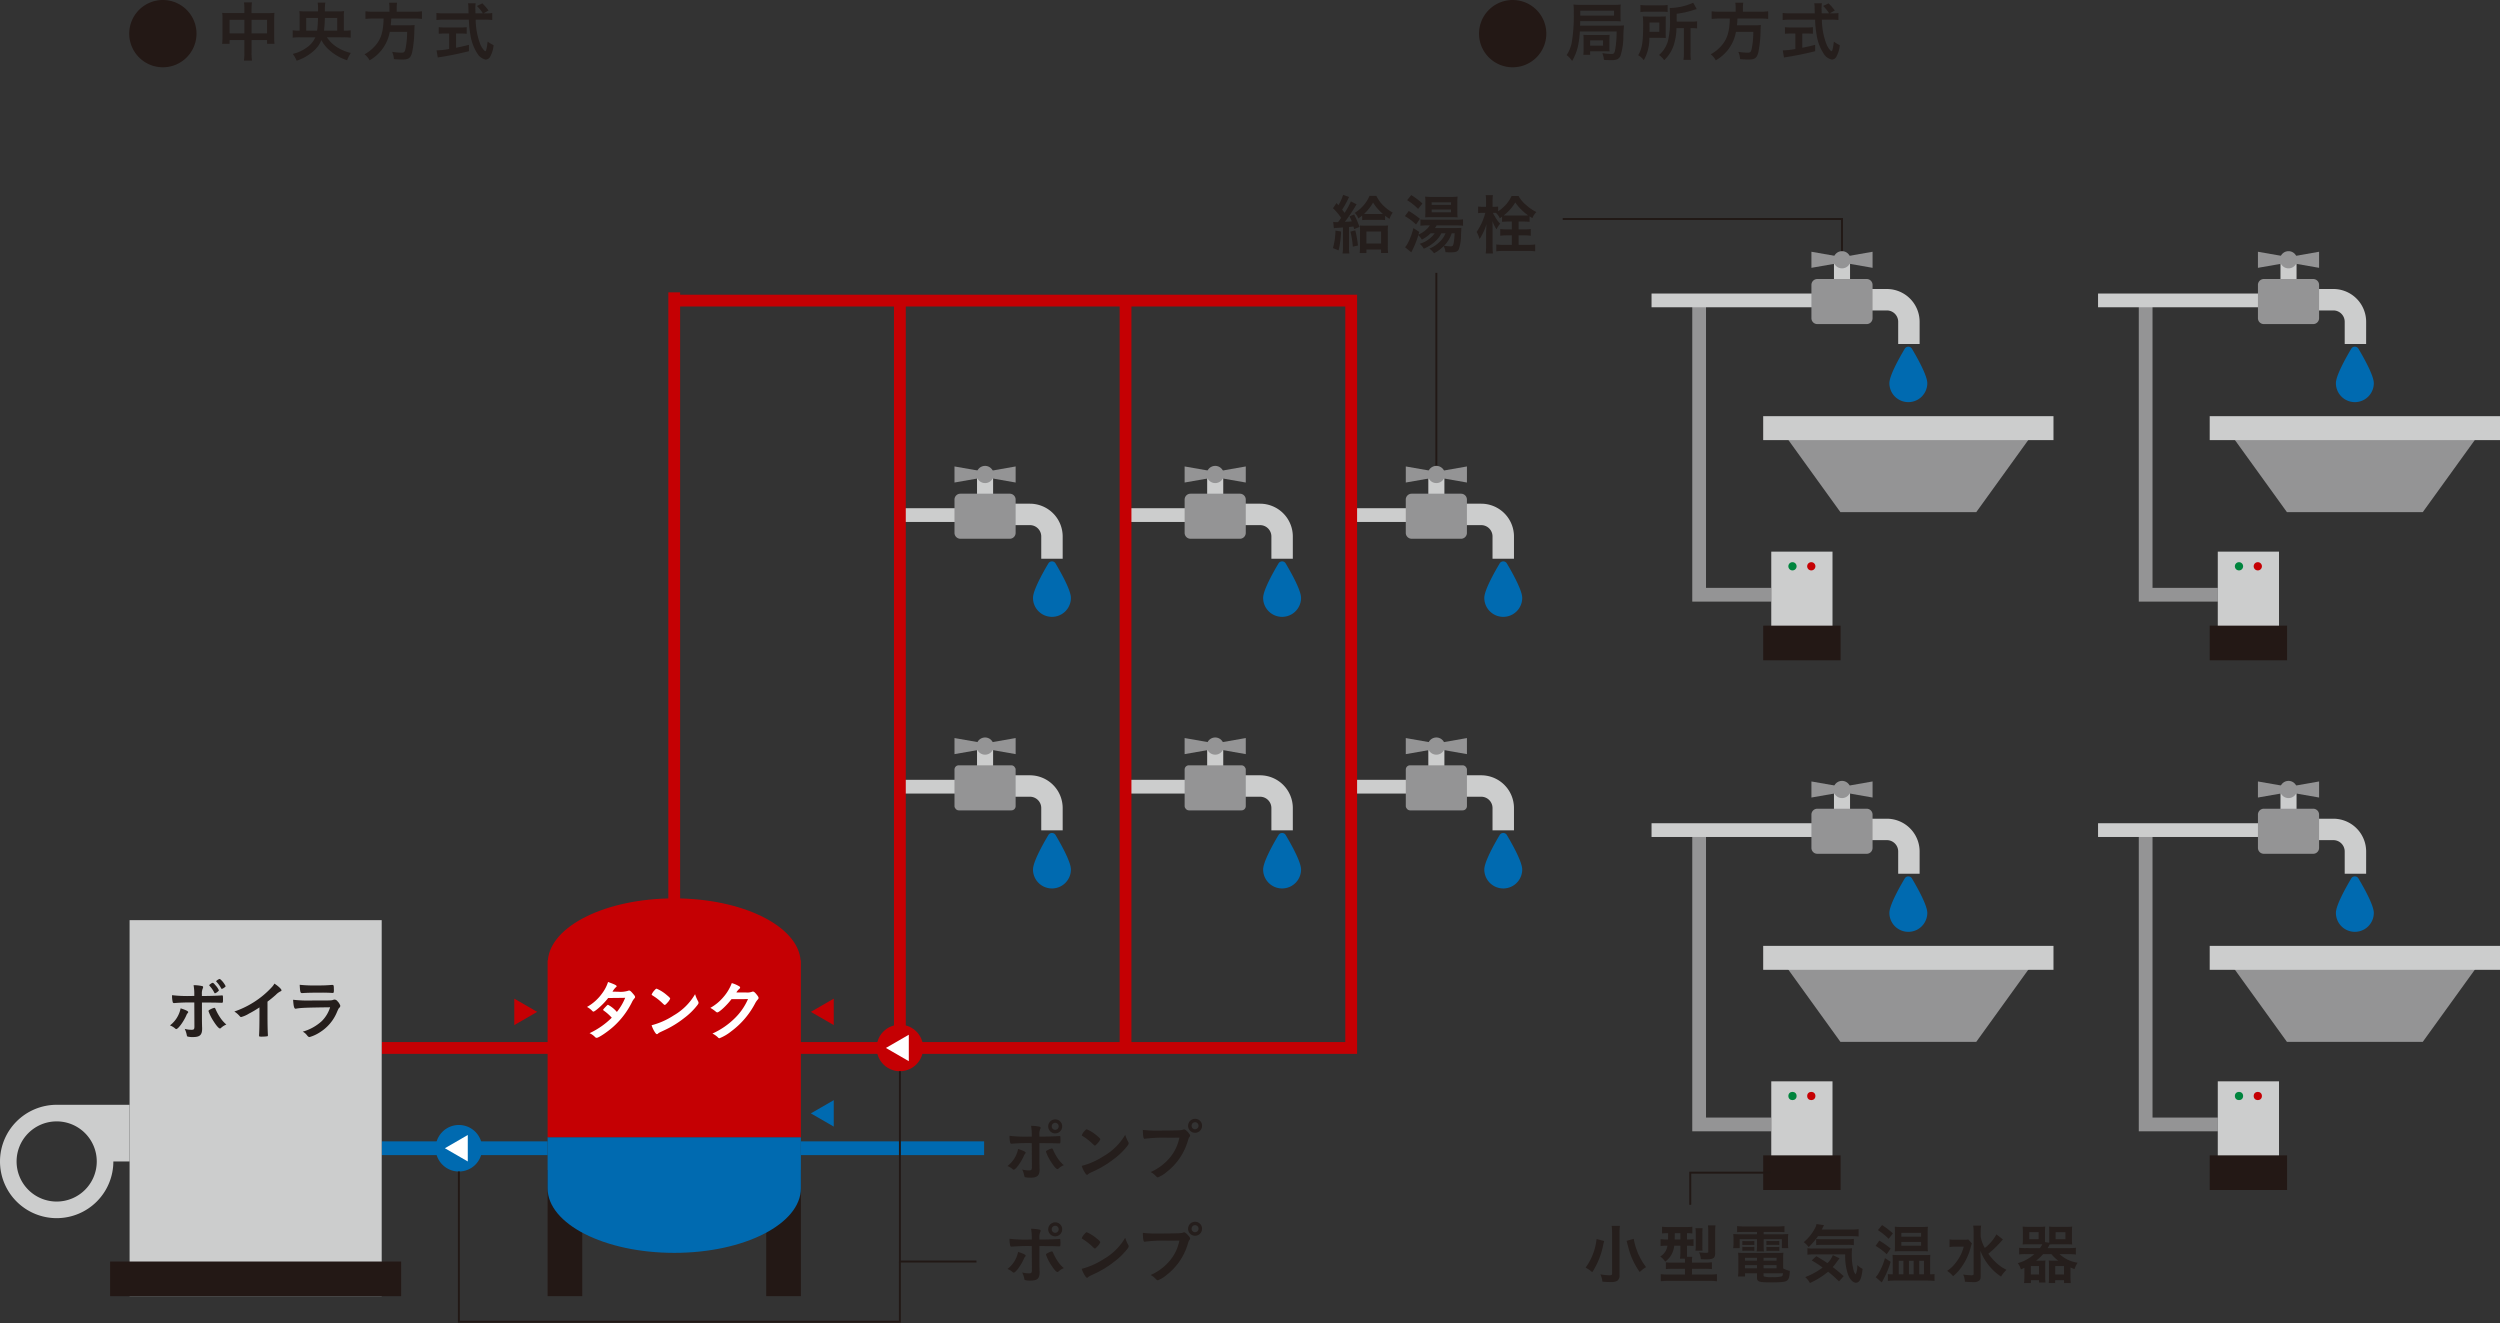 <?xml version="1.0" encoding="UTF-8"?> <svg xmlns="http://www.w3.org/2000/svg" width="636.781" height="337.005" viewBox="0 0 636.781 337.005"><rect x="0" y="0" width="636.781" height="337.005" fill="#333333" stroke="none"/><g id="point_img_decarbon3-2_03" transform="translate(-6833 -3028)"><path id="パス_35441" data-name="パス 35441" d="M393.495,152.759V227h18.372" transform="translate(6986.029 3087.408)" fill="none" stroke="#949495" stroke-miterlimit="10" stroke-width="3.5"></path><line id="線_992" data-name="線 992" x1="42.617" transform="translate(7367.401 3239.438)" fill="none" stroke="#cccdcd" stroke-miterlimit="10" stroke-width="3.5"></line><rect id="長方形_2107" data-name="長方形 2107" width="4.094" height="7.429" transform="translate(7413.866 3228.84)" fill="#cccdcd"></rect><path id="パス_35442" data-name="パス 35442" d="M438.042,170.017a4.829,4.829,0,0,1-9.658,0c0-1.926,2.515-6.422,3.915-8.776a1.061,1.061,0,0,1,1.454-.372,1.05,1.05,0,0,1,.372.372c1.4,2.354,3.915,6.85,3.915,8.776" transform="translate(6999.598 3090.504)" fill="#006ab0"></path><path id="パス_35443" data-name="パス 35443" d="M439.465,164.16h-5.458v-5.672a2.89,2.89,0,0,0-2.885-2.885H419.7v-5.458h11.426a8.353,8.353,0,0,1,8.343,8.343Z" transform="translate(6996.218 3086.391)" fill="#cccdcd"></path><path id="パス_35444" data-name="パス 35444" d="M428.168,159.793H415.581a1.5,1.5,0,0,1-1.494-1.494v-8.492a1.5,1.5,0,0,1,1.494-1.494h12.586a1.5,1.5,0,0,1,1.494,1.494V158.3a1.5,1.5,0,0,1-1.494,1.494" transform="translate(6994.038 3085.678)" fill="#949495"></path><path id="パス_35445" data-name="パス 35445" d="M429.663,147.407l-7.789-1.365-7.788,1.365v-4.094l7.789,1.365,7.788-1.365Z" transform="translate(6994.037 3083.734)" fill="#949495"></path><path id="パス_35446" data-name="パス 35446" d="M422.5,145.4a2.19,2.19,0,1,1-2.19-2.19,2.19,2.19,0,0,1,2.19,2.19" transform="translate(6995.605 3083.693)" fill="#949495"></path><path id="パス_35447" data-name="パス 35447" d="M458,196.619H423.409L409.115,176.8H472.3Z" transform="translate(6992.104 3096.758)" fill="#949495"></path><rect id="長方形_2108" data-name="長方形 2108" width="73.941" height="6.099" transform="translate(7395.84 3268.925)" fill="#cccdcd"></rect><rect id="長方形_2109" data-name="長方形 2109" width="15.597" height="23.264" transform="translate(7397.896 3303.429)" fill="#cccdcd"></rect><rect id="長方形_2110" data-name="長方形 2110" width="19.713" height="8.824" transform="translate(7395.841 3322.282)" fill="#231815"></rect><circle id="楕円形_85" data-name="楕円形 85" cx="1.049" cy="1.049" r="1.049" transform="translate(7402.251 3306.116)" fill="#00843d"></circle><circle id="楕円形_86" data-name="楕円形 86" cx="1.049" cy="1.049" r="1.049" transform="translate(7407.043 3306.116)" fill="#c50003"></circle><path id="パス_35372" data-name="パス 35372" d="M290.676,7.695a26.158,26.158,0,0,1-.517,3.949,13.708,13.708,0,0,1-1.449,3.564,6.517,6.517,0,0,0-1.4-1.5,8.827,8.827,0,0,0,1.367-3.582,42.2,42.2,0,0,0,.45-7.229,13.661,13.661,0,0,0-.083-2.065,17.7,17.7,0,0,0,2.082.083h8.112a14.69,14.69,0,0,0,1.849-.083,9.548,9.548,0,0,0-.05,1.332V3.831a8.279,8.279,0,0,0,.05,1.282c-.533-.033-.983-.05-1.75-.05h-8.576l-.018,1.149h9.629a11.91,11.91,0,0,0,1.532-.065,2.793,2.793,0,0,1-.018.333.625.625,0,0,0-.015.217c0,.032-.017.2-.033.465-.033.3-.05.883-.083,1.667a16.041,16.041,0,0,1-.733,5.047,1.694,1.694,0,0,1-.932.95,4.51,4.51,0,0,1-1.533.167c-.665,0-1.2-.018-1.749-.068a6.812,6.812,0,0,0-.4-1.715,16.788,16.788,0,0,0,2.382.217c.6,0,.75-.25.95-1.483a28.044,28.044,0,0,0,.3-4.247Zm8.7-5.281h-8.595V3.647h8.595ZM291.56,13.642a11.515,11.515,0,0,0,.067-1.333V9.693a9.912,9.912,0,0,0-.05-1.149c.383.032.715.05,1.317.05h4.1c.6,0,.9-.018,1.265-.05-.032.367-.05.667-.05,1.215v1.849a6.88,6.88,0,0,0,.05,1.167c-.35-.032-.583-.032-1.282-.032h-3.682v.9Zm1.732-2.333h3.282V9.96h-3.282Z" transform="translate(6944.734 3028.323)" fill="#251e1c"></path><path id="パス_35373" data-name="パス 35373" d="M307.441,8.174c0,.735,0,.867.033,1.3-.15,0-.667-.017-1.565-.033h-2.633a11.267,11.267,0,0,1-1.415,5.7,4.624,4.624,0,0,0-1.432-1.267c1-1.715,1.267-3.3,1.267-7.779,0-1.05-.035-1.532-.085-2.115.517.033.95.05,1.683.05h2.582c.715,0,1.115-.017,1.6-.05-.033.35-.033.833-.033,1.45Zm-6.446-7.1a11.032,11.032,0,0,0,1.732.083h3.447a10.407,10.407,0,0,0,1.75-.083V2.861a13.373,13.373,0,0,0-1.665-.068h-3.632a10.777,10.777,0,0,0-1.632.085Zm4.814,6.831V5.543h-2.482V6.692c0,.6-.017.75-.017,1.217Zm4.381-.933a15.777,15.777,0,0,1-.717,4.381,9.344,9.344,0,0,1-2.415,3.782,5.765,5.765,0,0,0-1.315-1.315,7.493,7.493,0,0,0,2.265-3.549,22.015,22.015,0,0,0,.517-5.947,24.321,24.321,0,0,0-.067-2.482A15,15,0,0,0,314.438.5l.915,1.632c-.3.067-.417.1-.749.2a22.6,22.6,0,0,1-4.365.982v2h3.631a9.888,9.888,0,0,0,1.567-.083V7.042A11.805,11.805,0,0,0,314,6.975h-.233v6.346a11.694,11.694,0,0,0,.085,1.732h-1.883a12.185,12.185,0,0,0,.1-1.747V6.975Z" transform="translate(6949.836 3028.193)" fill="#251e1c"></path><path id="パス_35448" data-name="パス 35448" d="M320.083,1.812a7.523,7.523,0,0,0-.1-1.315h2.049a6.686,6.686,0,0,0-.1,1.315v.982h4.414a12.859,12.859,0,0,0,2.017-.115V4.626a14.2,14.2,0,0,0-1.968-.1H320.55a1.586,1.586,0,0,0-.018.317c-.033.583-.067.9-.115,1.4h4.431a13.431,13.431,0,0,0,1.665-.065.523.523,0,0,0-.018.149c-.031.25-.031.367-.067,1.117a31.118,31.118,0,0,1-.549,5.614c-.367,1.515-.9,1.915-2.5,1.915-.568,0-.935-.017-2.168-.1a5.6,5.6,0,0,0-.449-1.864,14.674,14.674,0,0,0,2.4.217c.7,0,.847-.185,1.065-1.283a22.606,22.606,0,0,0,.349-4.015h-4.413a10.448,10.448,0,0,1-5.149,7.246,4.61,4.61,0,0,0-1.281-1.531,10.088,10.088,0,0,0,2.863-2.35c1.382-1.665,1.915-3.5,2-6.763h-2.615a17.354,17.354,0,0,0-2.014.1V2.679a13.54,13.54,0,0,0,2,.115h4.117Z" transform="translate(6955.012 3028.193)" fill="#251e1c"></path><path id="パス_35449" data-name="パス 35449" d="M339.584,3.169a9.014,9.014,0,0,0,1.549-.083V4.868a13.25,13.25,0,0,0-1.865-.1h-2.349a18.1,18.1,0,0,0,1.132,6.164,5.108,5.108,0,0,0,.967,1.6.881.881,0,0,0,.365.282c.185,0,.385-.782.583-2.449a8.587,8.587,0,0,0,1.517.9,7.376,7.376,0,0,1-.917,3.015,1.354,1.354,0,0,1-1.1.665,3.234,3.234,0,0,1-2.115-1.549,11.977,11.977,0,0,1-1.783-4.814,24.453,24.453,0,0,1-.382-3.814h-6.4a15.77,15.77,0,0,0-1.865.1v-1.8a14.066,14.066,0,0,0,1.865.1h6.329c-.017-.217-.017-.217-.032-.749,0-.035,0-.25-.017-.568A8.8,8.8,0,0,0,334.985.6h1.933a11.216,11.216,0,0,0-.085,1.333c0,.083.018.483.035,1.232h1.882a9.431,9.431,0,0,0-1.515-1.882l1.383-.667A13.65,13.65,0,0,1,340.2,2.436l-1.282.733ZM329.106,8.3c-.6,0-1.183.033-1.6.067V6.685a13.429,13.429,0,0,0,1.631.082h3.882a13.114,13.114,0,0,0,1.615-.082V8.367c-.432-.033-1-.067-1.6-.067H331.92V11.93c1.183-.233,1.785-.365,3.283-.749v1.632c-2.7.667-5.182,1.167-7.363,1.5-.167.017-.318.05-.583.1l-.3-1.814a20.24,20.24,0,0,0,3.2-.35V8.3Z" transform="translate(6960.14 3028.235)" fill="#251e1c"></path><path id="パス_35374" data-name="パス 35374" d="M288.381,8.569A8.57,8.57,0,1,1,279.811,0a8.569,8.569,0,0,1,8.57,8.569h0" transform="translate(6938.485 3028)" fill="#231815"></path><path id="パス_35375" data-name="パス 35375" d="M46.4,2.186a10.323,10.323,0,0,0-.1-1.75h2.032a11.711,11.711,0,0,0-.1,1.683V3.168H52.6A11.216,11.216,0,0,0,54.065,3.1,11.332,11.332,0,0,0,54,4.517V9.381a10.841,10.841,0,0,0,.082,1.6h-1.9v-.95H48.236v3.232a12.219,12.219,0,0,0,.115,2H46.286a12.746,12.746,0,0,0,.117-2V10.031H42.638v.95h-1.9a11.288,11.288,0,0,0,.085-1.6V4.5a12.119,12.119,0,0,0-.068-1.4,11.765,11.765,0,0,0,1.45.067h4.2ZM42.638,8.332H46.4V4.867H42.638Zm9.545-3.465H48.235V8.332h3.947Z" transform="translate(6848.843 3028.169)" fill="#251e1c"></path><path id="パス_35376" data-name="パス 35376" d="M62.4,9.316a8.4,8.4,0,0,0,2.315,2.349A10.839,10.839,0,0,0,68.483,13.3a10.609,10.609,0,0,0-.949,1.865,12.774,12.774,0,0,1-4.364-2.449,8.708,8.708,0,0,1-2.182-2.681,7.376,7.376,0,0,1-2.233,2.981,12.091,12.091,0,0,1-4.081,2.265,6.768,6.768,0,0,0-.982-1.732,9.783,9.783,0,0,0,3.714-1.732,6.271,6.271,0,0,0,2.049-2.5H55.492a13.614,13.614,0,0,0-1.817.1V7.535a12.643,12.643,0,0,0,1.767.1v-3.7a9.155,9.155,0,0,0-.067-1.283,16.565,16.565,0,0,0,1.7.067h3.064V1.837a8.918,8.918,0,0,0-.1-1.365h1.949a12.274,12.274,0,0,0-.1,2.249H65.07a14.6,14.6,0,0,0,1.7-.067A9,9,0,0,0,66.7,3.9V7.635a11.916,11.916,0,0,0,1.75-.1V9.417a13.728,13.728,0,0,0-1.833-.1Zm-2.5-1.682a27.393,27.393,0,0,0,.217-3.249h-3V7.635Zm5.114,0V4.386H61.871a30.586,30.586,0,0,1-.217,3.249Z" transform="translate(6853.874 3028.184)" fill="#251e1c"></path><path id="パス_35377" data-name="パス 35377" d="M73.2,1.812A7.536,7.536,0,0,0,73.1.5h2.049a6.665,6.665,0,0,0-.1,1.315v.982h4.415a12.84,12.84,0,0,0,2.015-.115V4.626a14.149,14.149,0,0,0-1.965-.1H73.665a1.589,1.589,0,0,0-.018.317c-.032.583-.067.9-.115,1.4h4.431a13.416,13.416,0,0,0,1.665-.065.565.565,0,0,0-.017.149c-.032.25-.032.367-.067,1.117A31.252,31.252,0,0,1,79,13.057c-.367,1.515-.9,1.915-2.5,1.915-.567,0-.933-.017-2.167-.1a5.6,5.6,0,0,0-.45-1.864,14.7,14.7,0,0,0,2.4.217c.7,0,.849-.185,1.065-1.283a22.435,22.435,0,0,0,.35-4.015H73.281a10.446,10.446,0,0,1-5.147,7.246,4.614,4.614,0,0,0-1.282-1.531,10.1,10.1,0,0,0,2.864-2.35c1.382-1.665,1.915-3.5,2-6.763H69.1a17.379,17.379,0,0,0-2.015.1V2.679a13.572,13.572,0,0,0,2,.115H73.2Z" transform="translate(6858.999 3028.193)" fill="#251e1c"></path><path id="パス_35378" data-name="パス 35378" d="M92.7,3.169a9.024,9.024,0,0,0,1.549-.083V4.868a13.259,13.259,0,0,0-1.867-.1H90.034a18.1,18.1,0,0,0,1.132,6.164,5.108,5.108,0,0,0,.967,1.6.881.881,0,0,0,.365.282c.185,0,.385-.782.583-2.449a8.588,8.588,0,0,0,1.517.9,7.375,7.375,0,0,1-.917,3.015,1.354,1.354,0,0,1-1.1.665A3.234,3.234,0,0,1,90.467,13.4a11.978,11.978,0,0,1-1.783-4.814A24.455,24.455,0,0,1,88.3,4.769H81.9a15.786,15.786,0,0,0-1.865.1v-1.8a14.066,14.066,0,0,0,1.865.1h6.329c-.017-.217-.017-.217-.032-.749,0-.035,0-.25-.017-.568A8.811,8.811,0,0,0,88.1.6h1.933a11.213,11.213,0,0,0-.085,1.333c0,.083.018.483.035,1.232h1.882A9.432,9.432,0,0,0,90.35,1.287L91.734.621a13.652,13.652,0,0,1,1.581,1.815l-1.282.733ZM82.221,8.3c-.6,0-1.183.033-1.6.067V6.685a13.437,13.437,0,0,0,1.632.082h3.881a13.112,13.112,0,0,0,1.615-.082V8.367c-.432-.033-1-.067-1.6-.067H85.035V11.93c1.183-.233,1.785-.365,3.283-.749v1.632c-2.7.667-5.182,1.167-7.363,1.5-.167.017-.318.05-.583.1l-.3-1.814a20.24,20.24,0,0,0,3.2-.35V8.3Z" transform="translate(6864.127 3028.235)" fill="#251e1c"></path><line id="線_978" data-name="線 978" y2="49.17" transform="translate(7198.859 3097.496)" fill="none" stroke="#211815" stroke-miterlimit="10" stroke-width="0.5"></line><line id="線_979" data-name="線 979" x1="15.802" transform="translate(7062.212 3159.199)" fill="none" stroke="#cccdcd" stroke-miterlimit="10" stroke-width="3.5"></line><rect id="長方形_2093" data-name="長方形 2093" width="4.094" height="7.428" transform="translate(7081.861 3148.605)" fill="#cccdcd"></rect><path id="パス_35379" data-name="パス 35379" d="M199.1,112.247a4.829,4.829,0,0,1-9.658.012v-.012c0-1.926,2.515-6.422,3.915-8.776a1.061,1.061,0,0,1,1.454-.372,1.05,1.05,0,0,1,.372.372c1.4,2.354,3.915,6.85,3.915,8.776" transform="translate(6906.675 3068.037)" fill="#006ab0"></path><path id="パス_35380" data-name="パス 35380" d="M200.423,106.391h-5.458v-5.674a2.89,2.89,0,0,0-2.885-2.885H180.653V92.374h11.426a8.353,8.353,0,0,1,8.343,8.343Z" transform="translate(6903.255 3063.924)" fill="#cccdcd"></path><path id="パス_35381" data-name="パス 35381" d="M189.126,102.015H176.539a1.5,1.5,0,0,1-1.494-1.494V92.034a1.5,1.5,0,0,1,1.494-1.494h12.586a1.5,1.5,0,0,1,1.494,1.494v8.492a1.5,1.5,0,0,1-1.494,1.494" transform="translate(6901.075 3063.211)" fill="#949495"></path><path id="パス_35382" data-name="パス 35382" d="M190.622,89.637l-7.789-1.365-7.788,1.365V85.543l7.789,1.365,7.788-1.365Z" transform="translate(6901.075 3061.268)" fill="#949495"></path><path id="パス_35383" data-name="パス 35383" d="M183.458,87.63a2.19,2.19,0,1,1-2.19-2.19,2.19,2.19,0,0,1,2.19,2.19" transform="translate(6902.643 3061.228)" fill="#949495"></path><line id="線_980" data-name="線 980" x1="15.802" transform="translate(7062.212 3228.38)" fill="none" stroke="#cccdcd" stroke-miterlimit="10" stroke-width="3.5"></line><rect id="長方形_2094" data-name="長方形 2094" width="4.094" height="7.429" transform="translate(7081.861 3217.785)" fill="#cccdcd"></rect><path id="パス_35384" data-name="パス 35384" d="M199.1,162.056a4.829,4.829,0,0,1-9.658.013v-.013c0-1.926,2.515-6.422,3.915-8.776a1.061,1.061,0,0,1,1.454-.372,1.05,1.05,0,0,1,.372.372c1.4,2.354,3.915,6.85,3.915,8.776" transform="translate(6906.675 3087.408)" fill="#006ab0"></path><path id="パス_35385" data-name="パス 35385" d="M200.423,156.2h-5.458v-5.674a2.89,2.89,0,0,0-2.885-2.885H180.653v-5.458h11.426a8.353,8.353,0,0,1,8.343,8.343Z" transform="translate(6903.255 3083.295)" fill="#cccdcd"></path><rect id="長方形_2095" data-name="長方形 2095" width="15.575" height="11.481" rx="1.076" transform="translate(7076.12 3222.932)" fill="#949495"></rect><path id="パス_35386" data-name="パス 35386" d="M190.622,139.446l-7.789-1.365-7.788,1.365v-4.094l7.789,1.365,7.788-1.365Z" transform="translate(6901.075 3080.638)" fill="#949495"></path><path id="パス_35387" data-name="パス 35387" d="M183.458,137.439a2.19,2.19,0,1,1-2.19-2.19,2.19,2.19,0,0,1,2.19,2.19" transform="translate(6902.643 3080.598)" fill="#949495"></path><line id="線_981" data-name="線 981" x1="15.802" transform="translate(7120.831 3159.199)" fill="none" stroke="#cccdcd" stroke-miterlimit="10" stroke-width="3.5"></line><rect id="長方形_2096" data-name="長方形 2096" width="4.094" height="7.428" transform="translate(7140.481 3148.605)" fill="#cccdcd"></rect><path id="パス_35388" data-name="パス 35388" d="M241.308,112.247a4.829,4.829,0,0,1-9.658.012v-.012c0-1.926,2.515-6.422,3.915-8.776a1.061,1.061,0,0,1,1.454-.372,1.05,1.05,0,0,1,.372.372c1.4,2.354,3.915,6.85,3.915,8.776" transform="translate(6923.088 3068.037)" fill="#006ab0"></path><path id="パス_35389" data-name="パス 35389" d="M242.629,106.391H237.17v-5.674a2.89,2.89,0,0,0-2.885-2.885H222.859V92.374h11.426a8.353,8.353,0,0,1,8.343,8.343Z" transform="translate(6919.669 3063.924)" fill="#cccdcd"></path><path id="パス_35390" data-name="パス 35390" d="M231.332,102.015H218.745a1.5,1.5,0,0,1-1.494-1.494V92.034a1.5,1.5,0,0,1,1.494-1.494h12.586a1.5,1.5,0,0,1,1.494,1.494v8.492a1.5,1.5,0,0,1-1.494,1.494" transform="translate(6917.488 3063.211)" fill="#949495"></path><path id="パス_35391" data-name="パス 35391" d="M232.826,89.637l-7.789-1.365-7.788,1.365V85.543l7.789,1.365,7.788-1.365Z" transform="translate(6917.488 3061.268)" fill="#949495"></path><path id="パス_35392" data-name="パス 35392" d="M225.664,87.63a2.19,2.19,0,1,1-2.19-2.19,2.19,2.19,0,0,1,2.19,2.19" transform="translate(6919.057 3061.228)" fill="#949495"></path><line id="線_982" data-name="線 982" x1="15.802" transform="translate(7120.831 3228.38)" fill="none" stroke="#cccdcd" stroke-miterlimit="10" stroke-width="3.5"></line><rect id="長方形_2097" data-name="長方形 2097" width="4.094" height="7.429" transform="translate(7140.481 3217.785)" fill="#cccdcd"></rect><path id="パス_35393" data-name="パス 35393" d="M241.308,162.056a4.829,4.829,0,0,1-9.658.013v-.013c0-1.926,2.515-6.422,3.915-8.776a1.061,1.061,0,0,1,1.454-.372,1.05,1.05,0,0,1,.372.372c1.4,2.354,3.915,6.85,3.915,8.776" transform="translate(6923.088 3087.408)" fill="#006ab0"></path><path id="パス_35394" data-name="パス 35394" d="M242.629,156.2H237.17v-5.674a2.89,2.89,0,0,0-2.885-2.885H222.859v-5.458h11.426a8.353,8.353,0,0,1,8.343,8.343Z" transform="translate(6919.669 3083.295)" fill="#cccdcd"></path><rect id="長方形_2098" data-name="長方形 2098" width="15.575" height="11.481" rx="1.076" transform="translate(7134.739 3222.932)" fill="#949495"></rect><path id="パス_35395" data-name="パス 35395" d="M232.826,139.446l-7.789-1.365-7.788,1.365v-4.094l7.789,1.365,7.788-1.365Z" transform="translate(6917.488 3080.638)" fill="#949495"></path><path id="パス_35396" data-name="パス 35396" d="M225.664,137.439a2.19,2.19,0,1,1-2.19-2.19,2.19,2.19,0,0,1,2.19,2.19" transform="translate(6919.057 3080.598)" fill="#949495"></path><line id="線_983" data-name="線 983" x1="15.802" transform="translate(7177.162 3159.199)" fill="none" stroke="#cccdcd" stroke-miterlimit="10" stroke-width="3.5"></line><rect id="長方形_2099" data-name="長方形 2099" width="4.094" height="7.428" transform="translate(7196.813 3148.605)" fill="#cccdcd"></rect><path id="パス_35397" data-name="パス 35397" d="M281.867,112.247a4.829,4.829,0,0,1-9.658.012v-.012c0-1.926,2.515-6.422,3.915-8.776a1.061,1.061,0,0,1,1.454-.372,1.05,1.05,0,0,1,.372.372c1.4,2.354,3.915,6.85,3.915,8.776" transform="translate(6938.861 3068.037)" fill="#006ab0"></path><path id="パス_35398" data-name="パス 35398" d="M283.185,106.391h-5.462v-5.674a2.89,2.89,0,0,0-2.885-2.885H263.417V92.374h11.426a8.353,8.353,0,0,1,8.343,8.343Z" transform="translate(6935.442 3063.924)" fill="#cccdcd"></path><path id="パス_35399" data-name="パス 35399" d="M271.891,102.015H259.3a1.5,1.5,0,0,1-1.494-1.494V92.034A1.5,1.5,0,0,1,259.3,90.54h12.586a1.5,1.5,0,0,1,1.494,1.494v8.492a1.5,1.5,0,0,1-1.494,1.494" transform="translate(6933.262 3063.211)" fill="#949495"></path><path id="パス_35400" data-name="パス 35400" d="M273.385,89.637,265.6,88.272l-7.788,1.365V85.543l7.789,1.365,7.788-1.365Z" transform="translate(6933.261 3061.268)" fill="#949495"></path><path id="パス_35401" data-name="パス 35401" d="M266.221,87.63a2.19,2.19,0,1,1-2.19-2.19,2.19,2.19,0,0,1,2.19,2.19" transform="translate(6934.829 3061.228)" fill="#949495"></path><line id="線_984" data-name="線 984" x1="15.802" transform="translate(7177.162 3228.38)" fill="none" stroke="#cccdcd" stroke-miterlimit="10" stroke-width="3.5"></line><rect id="長方形_2100" data-name="長方形 2100" width="4.094" height="7.429" transform="translate(7196.813 3217.785)" fill="#cccdcd"></rect><path id="パス_35402" data-name="パス 35402" d="M281.867,162.056a4.829,4.829,0,0,1-9.658.013v-.013c0-1.926,2.515-6.422,3.915-8.776a1.061,1.061,0,0,1,1.454-.372,1.05,1.05,0,0,1,.372.372c1.4,2.354,3.915,6.85,3.915,8.776" transform="translate(6938.861 3087.408)" fill="#006ab0"></path><path id="パス_35403" data-name="パス 35403" d="M283.185,156.2h-5.462v-5.674a2.89,2.89,0,0,0-2.885-2.885H263.417v-5.458h11.426a8.353,8.353,0,0,1,8.343,8.343Z" transform="translate(6935.442 3083.295)" fill="#cccdcd"></path><rect id="長方形_2101" data-name="長方形 2101" width="15.575" height="11.481" rx="1.076" transform="translate(7191.072 3222.932)" fill="#949495"></rect><path id="パス_35404" data-name="パス 35404" d="M273.386,139.445l-7.79-1.361-7.788,1.365v-4.094l7.789,1.365,7.788-1.365Z" transform="translate(6933.261 3080.639)" fill="#949495"></path><path id="パス_35405" data-name="パス 35405" d="M266.221,137.439a2.19,2.19,0,1,1-2.19-2.19,2.19,2.19,0,0,1,2.19,2.19" transform="translate(6934.829 3080.598)" fill="#949495"></path><path id="パス_35406" data-name="パス 35406" d="M40.837,8.569A8.569,8.569,0,1,1,32.267,0a8.569,8.569,0,0,1,8.569,8.569h0" transform="translate(6842.216 3028)" fill="#231815"></path><path id="パス_35407" data-name="パス 35407" d="M14.438,202.611a14.436,14.436,0,1,0,14.435,14.438v0h4.136V202.611Zm0,24.645a10.21,10.21,0,1,1,10.208-10.211h0a10.211,10.211,0,0,1-10.208,10.21" transform="translate(6833 3106.795)" fill="#cccdcd"></path><line id="線_985" data-name="線 985" x2="42.261" transform="translate(6930.222 3320.471)" fill="none" stroke="#006ab0" stroke-miterlimit="10" stroke-width="3.5"></line><path id="パス_35408" data-name="パス 35408" d="M70,245.489H316.945V55.129H144.515" transform="translate(6860.223 3049.439)" fill="none" stroke="#c50003" stroke-miterlimit="10" stroke-width="3"></path><line id="線_986" data-name="線 986" y1="200.703" transform="translate(7004.737 3102.466)" fill="none" stroke="#c50003" stroke-miterlimit="10" stroke-width="3"></line><line id="線_987" data-name="線 987" y1="190.36" transform="translate(7062.212 3104.569)" fill="none" stroke="#c50003" stroke-miterlimit="10" stroke-width="3"></line><line id="線_988" data-name="線 988" y1="190.36" transform="translate(7119.688 3104.569)" fill="none" stroke="#c50003" stroke-miterlimit="10" stroke-width="3"></line><line id="線_989" data-name="線 989" x2="46.674" transform="translate(7036.99 3320.471)" fill="none" stroke="#006ab0" stroke-miterlimit="10" stroke-width="3.5"></line><rect id="長方形_2102" data-name="長方形 2102" width="8.824" height="32.165" transform="translate(6972.484 3325.984)" fill="#231815"></rect><rect id="長方形_2103" data-name="長方形 2103" width="8.824" height="32.165" transform="translate(7028.167 3325.984)" fill="#231815"></rect><path id="パス_35409" data-name="パス 35409" d="M164.934,180.555h-.064c-.681-8.782-14.81-15.8-32.189-15.8s-31.511,7.014-32.19,15.8h-.064v45.091h64.507Z" transform="translate(6872.056 3092.073)" fill="#c50003"></path><path id="パス_35410" data-name="パス 35410" d="M100.428,208.592v12.952c0,9.088,14.445,16.454,32.254,16.454s32.254-7.361,32.254-16.454V208.592Z" transform="translate(6872.056 3109.121)" fill="#006ab0"></path><path id="パス_35411" data-name="パス 35411" d="M91.74,212.237a5.925,5.925,0,1,1-5.926-5.924h0a5.925,5.925,0,0,1,5.925,5.924" transform="translate(6864.069 3108.235)" fill="#006ab0"></path><path id="パス_35412" data-name="パス 35412" d="M81.588,211.523l5.833,3.369v-6.744Z" transform="translate(6864.729 3108.948)" fill="#fff"></path><path id="パス_35413" data-name="パス 35413" d="M172.615,193.845a5.924,5.924,0,1,1-5.924-5.924,5.925,5.925,0,0,1,5.924,5.924" transform="translate(6895.522 3101.082)" fill="#c50003"></path><path id="パス_35414" data-name="パス 35414" d="M162.468,193.129,168.3,196.5V189.76Z" transform="translate(6896.184 3101.797)" fill="#fff"></path><path id="パス_35415" data-name="パス 35415" d="M100.149,186.511l-5.833-3.369v6.739Z" transform="translate(6869.679 3099.224)" fill="#c50003"></path><path id="パス_35416" data-name="パス 35416" d="M148.705,186.511l5.833,3.369v-6.739Z" transform="translate(6890.831 3099.224)" fill="#c50003"></path><path id="パス_35417" data-name="パス 35417" d="M148.705,205.127l5.833,3.369v-6.739Z" transform="translate(6890.831 3106.463)" fill="#006ab0"></path><rect id="長方形_2104" data-name="長方形 2104" width="64.214" height="95.776" transform="translate(6866.009 3262.374)" fill="#cccdcd"></rect><rect id="長方形_2105" data-name="長方形 2105" width="74.13" height="8.824" transform="translate(6861.05 3349.326)" fill="#231815"></rect><path id="パス_35437" data-name="パス 35437" d="M311.608,152.759V227H329.98" transform="translate(6954.184 3087.408)" fill="none" stroke="#949495" stroke-miterlimit="10" stroke-width="3.5"></path><line id="線_990" data-name="線 990" x1="42.617" transform="translate(7253.668 3239.438)" fill="none" stroke="#cccdcd" stroke-miterlimit="10" stroke-width="3.5"></line><rect id="長方形_2111" data-name="長方形 2111" width="4.094" height="7.429" transform="translate(7300.134 3228.84)" fill="#cccdcd"></rect><path id="パス_35450" data-name="パス 35450" d="M356.155,170.017a4.829,4.829,0,1,1-9.658,0c0-1.926,2.515-6.422,3.915-8.776a1.061,1.061,0,0,1,1.454-.372,1.05,1.05,0,0,1,.372.372c1.4,2.354,3.915,6.85,3.915,8.776" transform="translate(6967.752 3090.504)" fill="#006ab0"></path><path id="パス_35451" data-name="パス 35451" d="M357.578,164.16h-5.458v-5.672a2.89,2.89,0,0,0-2.885-2.885H337.808v-5.458h11.426a8.353,8.353,0,0,1,8.343,8.343Z" transform="translate(6964.373 3086.391)" fill="#cccdcd"></path><path id="パス_35452" data-name="パス 35452" d="M346.281,159.793H333.694A1.5,1.5,0,0,1,332.2,158.3v-8.492a1.5,1.5,0,0,1,1.494-1.494h12.586a1.5,1.5,0,0,1,1.494,1.494V158.3a1.5,1.5,0,0,1-1.494,1.494" transform="translate(6962.192 3085.678)" fill="#949495"></path><path id="パス_35453" data-name="パス 35453" d="M347.776,147.407l-7.789-1.365-7.788,1.365v-4.094l7.789,1.365,7.788-1.365Z" transform="translate(6962.191 3083.734)" fill="#949495"></path><path id="パス_35454" data-name="パス 35454" d="M340.612,145.4a2.19,2.19,0,1,1-2.19-2.19,2.19,2.19,0,0,1,2.19,2.19" transform="translate(6963.759 3083.693)" fill="#949495"></path><path id="パス_35455" data-name="パス 35455" d="M376.116,196.619H341.521L327.228,176.8h63.181Z" transform="translate(6960.258 3096.758)" fill="#949495"></path><rect id="長方形_2112" data-name="長方形 2112" width="73.941" height="6.099" transform="translate(7282.107 3268.925)" fill="#cccdcd"></rect><rect id="長方形_2113" data-name="長方形 2113" width="15.597" height="23.264" transform="translate(7284.164 3303.429)" fill="#cccdcd"></rect><rect id="長方形_2114" data-name="長方形 2114" width="19.713" height="8.824" transform="translate(7282.108 3322.282)" fill="#231815"></rect><circle id="楕円形_87" data-name="楕円形 87" cx="1.049" cy="1.049" r="1.049" transform="translate(7288.518 3306.116)" fill="#00843d"></circle><circle id="楕円形_88" data-name="楕円形 88" cx="1.049" cy="1.049" r="1.049" transform="translate(7293.31 3306.116)" fill="#c50003"></circle><path id="パス_35418" data-name="パス 35418" d="M184.536,244.926h-19.5V196.453" transform="translate(6897.181 3104.4)" fill="none" stroke="#211815" stroke-miterlimit="10" stroke-width="0.5"></path><path id="パス_35419" data-name="パス 35419" d="M84.156,214.843v38.263H196.484V237.772" transform="translate(6865.728 3111.552)" fill="none" stroke="#211815" stroke-miterlimit="10" stroke-width="0.5"></path><path id="パス_35438" data-name="パス 35438" d="M309.981,223.249v-8.19h20.633" transform="translate(6953.551 3111.636)" fill="none" stroke="#211815" stroke-miterlimit="10" stroke-width="0.5"></path><path id="パス_35420" data-name="パス 35420" d="M286.591,40.163h71.135v8.971" transform="translate(6944.455 3043.619)" fill="none" stroke="#211815" stroke-miterlimit="10" stroke-width="0.5"></path><path id="パス_35421" data-name="パス 35421" d="M35.819,187.978c0,.085-.035.135-.167.283a2.135,2.135,0,0,0-.35.633c-.733,1.615-2.05,3.4-2.533,3.4-.1,0-.132-.017-.482-.317a4.5,4.5,0,0,0-1.117-.615,7.251,7.251,0,0,0,2.715-4.349c1.35.432,1.933.733,1.933.965m1.549-2.449a48.457,48.457,0,0,0-5.147.151h-.035a.333.333,0,0,1-.315-.268,6.71,6.71,0,0,1-.167-1.747,34.543,34.543,0,0,0,5.031.2h.633v-.45a12.073,12.073,0,0,0-.183-2.3,10.305,10.305,0,0,1,2.249.247.253.253,0,0,1,.183.267A.9.9,0,0,1,39.5,182a3.314,3.314,0,0,0-.2,1.4v.467h1.083c1.082,0,3.214-.082,3.881-.132a.579.579,0,0,1,.183-.018.189.189,0,0,1,.2.167c.017.083.033.567.033.782,0,.883-.017.933-.35.933-.083,0-.25,0-1.215-.032-.583-.018-.8-.018-3.8-.035v3.117c0,1.665,0,1.665.033,3.082.015.2.015.349.015.449,0,1.617-.582,2.149-2.315,2.149a4.723,4.723,0,0,1-1.4-.133c-.117-.049-.151-.133-.2-.383a6.146,6.146,0,0,0-.515-1.567,6.417,6.417,0,0,0,1.749.233c.6,0,.715-.149.715-.9Zm6.779,6.5a.375.375,0,0,1-.233.117c-.3,0-.9-.683-1.632-1.832a11.887,11.887,0,0,1-1.3-2.6c0-.133.117-.25.383-.383a4.431,4.431,0,0,1,1.1-.45c.133,0,.2.083.3.283A12.719,12.719,0,0,0,44,189.428a8.319,8.319,0,0,0,1.533,1.715,4.309,4.309,0,0,0-1.383.883m-1.682-8.994a7.507,7.507,0,0,0-1.183-1.717c-.1-.1-.1-.117-.1-.15,0-.115.085-.2.4-.417a1.128,1.128,0,0,1,.467-.233c.133,0,.3.135.7.617a4.7,4.7,0,0,1,.882,1.283c0,.183-.765.767-1,.767-.068,0-.117-.033-.167-.15m2.365-1.183a1.4,1.4,0,0,1-.45.217c-.067,0-.1-.032-.167-.15a8.007,8.007,0,0,0-1.2-1.665c-.065-.067-.082-.1-.082-.133,0-.135.682-.583.883-.583.082,0,.165.05.332.215a5.563,5.563,0,0,1,1.2,1.617c0,.1-.133.235-.515.483" transform="translate(6845.122 3097.82)" fill="#251e1c"></path><path id="パス_35422" data-name="パス 35422" d="M51.423,188.646c0,2.1.032,3.649.1,4.781v.117c0,.183-.05.25-.215.268a10.418,10.418,0,0,1-1.467.082c-.517,0-.567-.033-.567-.315v-.085c.067-.849.1-2.747.1-4.847v-2.2a26.971,26.971,0,0,1-2.649,1.567,7.482,7.482,0,0,1-2,.883.43.43,0,0,1-.35-.185,6.2,6.2,0,0,0-1.4-1.215,23.026,23.026,0,0,0,4.831-2.3,22.637,22.637,0,0,0,4.831-4.032,4.282,4.282,0,0,0,.55-.782c1.049.7,1.8,1.4,1.8,1.715,0,.1-.065.183-.267.267a4.389,4.389,0,0,0-1.2.9c-.733.65-1.449,1.233-2.1,1.715Z" transform="translate(6849.714 3098.151)" fill="#251e1c"></path><path id="パス_35423" data-name="パス 35423" d="M54.52,186.682c-.033,0-.117.017-.135.017-.365,0-.515-.568-.632-2.283a34.971,34.971,0,0,0,5.064.183c3.331,0,4.232,0,4.547-.033a2.145,2.145,0,0,0,.633-.132.776.776,0,0,1,.317-.068.967.967,0,0,1,.717.4,2.93,2.93,0,0,1,.75,1.182.769.769,0,0,1-.285.533c-.132.117-.217.268-.532.983a10.992,10.992,0,0,1-4.332,5.2,9.809,9.809,0,0,1-2.681,1.25c-.233,0-.368-.1-.65-.435a2.94,2.94,0,0,0-1.1-.932,12.109,12.109,0,0,0,4.864-2.7,8.475,8.475,0,0,0,2.115-3.514c-6.313.082-7.478.133-8.661.35m5.447-5.914a34.7,34.7,0,0,0,3.647-.135h.2c.215,0,.3.167.315.668,0,.2,0,.382.017.549v.067c0,.6-.067.767-.283.767-.067,0-.2-.017-.35-.017-.317-.033-1.565-.067-2.082-.067-2.5,0-4.281.033-5.264.117h-.133c-.433,0-.5-.25-.6-2.115a36.008,36.008,0,0,0,4.532.167" transform="translate(6853.904 3098.235)" fill="#251e1c"></path><path id="パス_35424" data-name="パス 35424" d="M189.405,232.662c0,.085-.035.135-.168.283a2.168,2.168,0,0,0-.35.633c-.732,1.615-2.047,3.4-2.531,3.4-.1,0-.133-.015-.483-.315a4.462,4.462,0,0,0-1.115-.615,7.252,7.252,0,0,0,2.714-4.349c1.35.432,1.933.733,1.933.965m1.549-2.449a48.5,48.5,0,0,0-5.147.151h-.033a.334.334,0,0,1-.317-.268,6.8,6.8,0,0,1-.165-1.747,34.537,34.537,0,0,0,5.031.2h.632v-.45a12.074,12.074,0,0,0-.183-2.3,10.305,10.305,0,0,1,2.249.247.253.253,0,0,1,.183.268.882.882,0,0,1-.117.364,3.341,3.341,0,0,0-.2,1.4v.467h1.083c1.082,0,3.214-.082,3.882-.133a.61.61,0,0,1,.182-.017.188.188,0,0,1,.2.167c.017.083.033.567.033.782,0,.883-.017.933-.35.933-.083,0-.249,0-1.217-.032-.582-.018-.8-.018-3.8-.035v3.115c0,1.667,0,1.667.035,3.082.015.2.015.35.015.449,0,1.618-.583,2.15-2.315,2.15a4.753,4.753,0,0,1-1.4-.133c-.117-.05-.149-.133-.2-.383a6.171,6.171,0,0,0-.517-1.567,6.487,6.487,0,0,0,1.75.233c.6,0,.715-.149.715-.9Zm6.781,6.5a.381.381,0,0,1-.233.117c-.3,0-.9-.683-1.633-1.832a11.887,11.887,0,0,1-1.3-2.6c0-.133.117-.25.385-.385a4.386,4.386,0,0,1,1.1-.449c.132,0,.2.083.3.283a12.857,12.857,0,0,0,1.232,2.265,8.318,8.318,0,0,0,1.533,1.715,4.289,4.289,0,0,0-1.382.883m.965-10.761a1.782,1.782,0,1,1-1.782-1.782,1.763,1.763,0,0,1,1.782,1.782m-2.665,0a.889.889,0,0,0,.883.885.9.9,0,0,0,.882-.885.883.883,0,1,0-1.765,0" transform="translate(6904.852 3115.178)" fill="#251e1c"></path><path id="パス_35425" data-name="パス 35425" d="M210.22,229.19a.876.876,0,0,1,.117.382c0,.167-.067.283-.283.583a17.3,17.3,0,0,1-3.381,3.315,25.21,25.21,0,0,1-5.082,3.115c-1.281.6-1.347.632-1.549.815-.133.133-.2.167-.3.167-.149,0-.283-.133-.532-.5a7.451,7.451,0,0,1-.833-1.765,19.079,19.079,0,0,0,5.646-2.515,14.916,14.916,0,0,0,5.432-5.4,9.118,9.118,0,0,0,.765,1.8m-11.093-2.8c.283-.318.4-.4.55-.4a9.81,9.81,0,0,1,2.6,1.649c.633.517.832.733.832.9a3.313,3.313,0,0,1-.7,1.015c-.365.417-.549.567-.682.567-.117,0-.117,0-.8-.649a13.953,13.953,0,0,0-1.732-1.383c-.583-.383-.583-.383-.7-.45a.2.2,0,0,1-.1-.15,3.351,3.351,0,0,1,.733-1.1" transform="translate(6910.148 3115.887)" fill="#251e1c"></path><path id="パス_35426" data-name="パス 35426" d="M215.716,228.874a37.885,37.885,0,0,0-5.614.265.061.061,0,0,1-.05.018c-.317,0-.417-.551-.467-2.267a32.323,32.323,0,0,0,4.347.167c2.232,0,4.847-.05,5.264-.1a2.15,2.15,0,0,0,.7-.165.375.375,0,0,1,.182-.035c.285,0,.633.268,1.167.9.317.4.383.5.383.683a.594.594,0,0,1-.167.367c-.167.2-.183.249-.55,1.415a15.448,15.448,0,0,1-5.281,7.5,7.783,7.783,0,0,1-2.2,1.349c-.183,0-.217-.017-.6-.4a4.815,4.815,0,0,0-1.25-.949,13.333,13.333,0,0,0,5.064-3.881,11.223,11.223,0,0,0,2.249-4.882c-1.3.018-1.3.018-3.181.018m8.961-3.032a1.782,1.782,0,1,1-1.782-1.783,1.764,1.764,0,0,1,1.782,1.783m-2.665,0a.888.888,0,0,0,.883.882.9.9,0,0,0,.882-.882.883.883,0,1,0-1.765,0" transform="translate(6914.507 3115.136)" fill="#251e1c"></path><path id="パス_35427" data-name="パス 35427" d="M189.405,213.782c0,.085-.035.135-.168.283a2.169,2.169,0,0,0-.35.633c-.732,1.615-2.047,3.4-2.531,3.4-.1,0-.133-.015-.483-.315a4.462,4.462,0,0,0-1.115-.615,7.252,7.252,0,0,0,2.714-4.349c1.35.432,1.933.733,1.933.965m1.549-2.449a48.494,48.494,0,0,0-5.147.151h-.033a.334.334,0,0,1-.317-.268,6.8,6.8,0,0,1-.165-1.747,34.543,34.543,0,0,0,5.031.2h.632v-.45a12.1,12.1,0,0,0-.183-2.3,10.371,10.371,0,0,1,2.249.249.252.252,0,0,1,.183.267.88.88,0,0,1-.117.365,3.337,3.337,0,0,0-.2,1.4v.467h1.083c1.082,0,3.214-.082,3.882-.133a.61.61,0,0,1,.182-.017.188.188,0,0,1,.2.167c.017.083.033.567.033.782,0,.883-.017.933-.35.933-.083,0-.249,0-1.217-.032-.582-.018-.8-.018-3.8-.035v3.115c0,1.667,0,1.667.035,3.082.015.2.015.35.015.449,0,1.618-.583,2.15-2.315,2.15a4.753,4.753,0,0,1-1.4-.133c-.117-.05-.149-.133-.2-.383a6.17,6.17,0,0,0-.517-1.567,6.488,6.488,0,0,0,1.75.233c.6,0,.715-.149.715-.9Zm6.781,6.5a.381.381,0,0,1-.233.117c-.3,0-.9-.683-1.633-1.832a11.887,11.887,0,0,1-1.3-2.6c0-.133.117-.25.385-.385a4.387,4.387,0,0,1,1.1-.449c.132,0,.2.083.3.283a12.857,12.857,0,0,0,1.232,2.265,8.319,8.319,0,0,0,1.533,1.715,4.289,4.289,0,0,0-1.382.883m.965-10.761a1.782,1.782,0,1,1-1.782-1.782,1.763,1.763,0,0,1,1.782,1.782m-2.665,0a.889.889,0,0,0,.883.883.9.9,0,0,0,.882-.883.883.883,0,1,0-1.765,0" transform="translate(6904.852 3107.836)" fill="#251e1c"></path><path id="パス_35428" data-name="パス 35428" d="M210.22,210.309a.876.876,0,0,1,.117.382c0,.167-.067.283-.283.583a17.3,17.3,0,0,1-3.381,3.315,25.209,25.209,0,0,1-5.082,3.115c-1.281.6-1.347.632-1.549.815-.133.133-.2.167-.3.167-.149,0-.283-.133-.532-.5a7.451,7.451,0,0,1-.833-1.765,19.079,19.079,0,0,0,5.646-2.515,14.916,14.916,0,0,0,5.432-5.4,9.118,9.118,0,0,0,.765,1.8m-11.093-2.8c.283-.318.4-.4.55-.4a9.809,9.809,0,0,1,2.6,1.649c.633.517.832.733.832.9a3.314,3.314,0,0,1-.7,1.015c-.365.417-.549.567-.682.567-.117,0-.117,0-.8-.649a13.957,13.957,0,0,0-1.732-1.383c-.583-.383-.583-.383-.7-.45a.2.2,0,0,1-.1-.15,3.351,3.351,0,0,1,.733-1.1" transform="translate(6910.148 3108.544)" fill="#251e1c"></path><path id="パス_35429" data-name="パス 35429" d="M215.716,209.994a37.879,37.879,0,0,0-5.614.265.061.061,0,0,1-.05.018c-.317,0-.417-.551-.467-2.267a32.329,32.329,0,0,0,4.347.167c2.232,0,4.847-.05,5.264-.1a2.149,2.149,0,0,0,.7-.165.375.375,0,0,1,.182-.035c.285,0,.633.268,1.167.9.317.4.383.5.383.683a.594.594,0,0,1-.167.367c-.167.2-.183.249-.55,1.415a15.448,15.448,0,0,1-5.281,7.5,7.783,7.783,0,0,1-2.2,1.349c-.183,0-.217-.017-.6-.4a4.815,4.815,0,0,0-1.25-.949,13.332,13.332,0,0,0,5.064-3.881,11.223,11.223,0,0,0,2.249-4.882c-1.3.018-1.3.018-3.181.018m8.961-3.032a1.782,1.782,0,1,1-1.782-1.783,1.764,1.764,0,0,1,1.782,1.783m-2.665,0a.888.888,0,0,0,.883.882.9.9,0,0,0,.882-.882.883.883,0,1,0-1.765,0" transform="translate(6914.507 3107.794)" fill="#251e1c"></path><path id="パス_35430" data-name="パス 35430" d="M246.53,45.072a24.15,24.15,0,0,1-.633,4.8l-1.449-.567a18.09,18.09,0,0,0,.65-4.464Zm-2.015-2.432c.315.033.683.05,1,.05a1.532,1.532,0,0,0,.249-.017c.3-.383.517-.682.783-1.067a15.388,15.388,0,0,0-2.082-2.464l.882-1.317c.233.267.317.35.5.55a11.789,11.789,0,0,0,1.2-2.649l1.533.565a3.051,3.051,0,0,0-.268.5,23.266,23.266,0,0,1-1.515,2.717c.367.465.417.532.617.814a16.191,16.191,0,0,0,1.6-2.931l1.467.767c-.1.149-.217.333-.435.7a43.84,43.84,0,0,1-2.549,3.747c.851-.033,1.167-.05,1.75-.117-.167-.417-.25-.633-.567-1.283l1.167-.467a22.854,22.854,0,0,1,1.365,3.167l-1.365.567-.167-.668c-.567.067-.567.067-1.133.117v5.065a9.238,9.238,0,0,0,.1,1.682H246.9a10.144,10.144,0,0,0,.1-1.682V44.038c-.567.05-.567.05-1.583.117a4.042,4.042,0,0,0-.732.085Zm5.631,2.133a30.32,30.32,0,0,1,.683,3.864l-1.317.3a23.152,23.152,0,0,0-.6-3.832Zm1.749-3.765a11.266,11.266,0,0,1-.983.75A4.009,4.009,0,0,0,250,40.323a9.008,9.008,0,0,0,2.015-1.647,8.9,8.9,0,0,0,1.749-2.683h1.75a8.883,8.883,0,0,0,2.215,2.882,10.669,10.669,0,0,0,1.949,1.383,5.491,5.491,0,0,0-.817,1.617c-.565-.4-.767-.533-1.117-.817v1.115a10.366,10.366,0,0,0-1.432-.065h-2.965a11.128,11.128,0,0,0-1.449.065Zm1.083,9.56h-1.717c.05-.532.083-1.065.083-1.647v-3.9a11.683,11.683,0,0,0-.049-1.482c.349.032.749.05,1.347.05h4.532a12.725,12.725,0,0,0,1.315-.05,10.945,10.945,0,0,0-.065,1.449v3.765a15.463,15.463,0,0,0,.082,1.8h-1.8v-.883h-3.731Zm3.464-9.96c.383,0,.55,0,.733-.017a11.945,11.945,0,0,1-2.5-2.9,11.714,11.714,0,0,1-2.3,2.9c.265.017.417.017.833.017Zm-3.464,7.528h3.747V45.088h-3.747Z" transform="translate(6928.065 3041.894)" fill="#251e1c"></path><path id="パス_35431" data-name="パス 35431" d="M258.631,39.822a21.977,21.977,0,0,1,2.849,2l-1,1.45a13.927,13.927,0,0,0-2.832-2.133Zm8.311,5.681a6.926,6.926,0,0,1-1.7,2.182,9.954,9.954,0,0,1-2.782,1.75,4.647,4.647,0,0,0-1.032-1.25,7.314,7.314,0,0,0,3.814-2.682h-1.032a9.573,9.573,0,0,1-2.233,1.615,6.1,6.1,0,0,0-.915-1.132,21.876,21.876,0,0,1-1.415,3.614c-.183.4-.218.467-.368.767l-1.582-1.3a6.211,6.211,0,0,0,.783-1.231,16.437,16.437,0,0,0,1.332-3.649l1.5.983-.217.665a6.734,6.734,0,0,0,2.914-2.332h-.832a13.3,13.3,0,0,0-1.582.083v-1.6a10.189,10.189,0,0,0,1.5.067h7.679a10.578,10.578,0,0,0,1.682-.1v1.633a14.671,14.671,0,0,0-1.665-.083h-5.065a5.9,5.9,0,0,1-.415.667h5.3a13.812,13.812,0,0,0,1.432-.05c-.015.1-.015.1-.1,1.765a10.812,10.812,0,0,1-.583,3.732c-.3.565-.8.749-2,.749a12.024,12.024,0,0,1-1.383-.067,4.779,4.779,0,0,0-.45-1.532,9.378,9.378,0,0,1-2.465,1.832,5,5,0,0,0-1.183-1.183,8.2,8.2,0,0,0,2.549-1.665,6.137,6.137,0,0,0,1.567-2.249Zm-7.679-9.728a18.568,18.568,0,0,1,2.849,2.149l-1.1,1.383a13.807,13.807,0,0,0-2.8-2.232Zm5,5.631c-.633,0-1.15.017-1.45.05.033-.483.05-.983.05-1.533V37.607a12.127,12.127,0,0,0-.067-1.45,10.231,10.231,0,0,0,1.615.085h4.949a11.569,11.569,0,0,0,1.715-.085,13.1,13.1,0,0,0-.068,1.583v2.182a13.047,13.047,0,0,0,.068,1.533c-.4-.033-.867-.05-1.45-.05Zm.2-3.132h4.931v-.65h-4.931Zm0,1.882h4.931v-.7h-4.931Zm5.114,5.347a7.874,7.874,0,0,1-1.949,3.165,10.443,10.443,0,0,0,1.7.165c.467,0,.617-.165.75-.849a18.5,18.5,0,0,0,.233-2.482Z" transform="translate(6933.199 3041.913)" fill="#251e1c"></path><path id="パス_35432" data-name="パス 35432" d="M277.279,41.284c-.2.15-.3.217-.565.4a3.983,3.983,0,0,0-.983-1.365,4.177,4.177,0,0,0-.45-.018h-.332a7.166,7.166,0,0,0,.517.933,8.757,8.757,0,0,0,1.332,1.832,4.99,4.99,0,0,0-.915,1.45,9.824,9.824,0,0,1-1.05-2.1c.032.817.032.817.032,2.167V48.7a15.361,15.361,0,0,0,.1,1.949h-1.849a15.444,15.444,0,0,0,.1-1.949V45.332q0-.55.1-2.149a15.222,15.222,0,0,1-1.767,3.8,7.025,7.025,0,0,0-.749-1.814,15.753,15.753,0,0,0,2.215-4.865h-.665a7.413,7.413,0,0,0-1.167.068V38.686a7.274,7.274,0,0,0,1.182.067h.833v-1.3a10.263,10.263,0,0,0-.083-1.665h1.833a11.008,11.008,0,0,0-.085,1.665v1.3h.417a6.03,6.03,0,0,0,1-.067V39.9a9.294,9.294,0,0,0,1.815-1.517A8.545,8.545,0,0,0,279.7,36h1.782a7.7,7.7,0,0,0,1.849,2.232,11.5,11.5,0,0,0,2.7,1.865,4.039,4.039,0,0,0-1.015,1.549c-.35-.215-.45-.283-.733-.465V42.6a13.822,13.822,0,0,0-1.55-.082h-1.232v2h1.333a12.8,12.8,0,0,0,1.765-.1v1.715a13.5,13.5,0,0,0-1.765-.1h-1.333v2.415h2.482a11.339,11.339,0,0,0,1.732-.1V50.1a13.282,13.282,0,0,0-1.732-.1h-6.464a12.848,12.848,0,0,0-1.715.1v-1.75a11.862,11.862,0,0,0,1.715.1h2.25V46.032h-1.183a13.342,13.342,0,0,0-1.767.1V44.416a12.824,12.824,0,0,0,1.767.1h1.183v-2H278.8a13.213,13.213,0,0,0-1.517.082Zm5.464-.3a11.7,11.7,0,0,0,1.183-.05,13.3,13.3,0,0,1-3.282-3.281,11.986,11.986,0,0,1-2.931,3.3c.417.017.682.033,1.1.033Z" transform="translate(6938.313 3041.917)" fill="#251e1c"></path><path id="パス_35433" data-name="パス 35433" d="M295.514,228.679a1.643,1.643,0,0,1-.05.185c-.032.117-.117.417-.215.9a19.415,19.415,0,0,1-2.765,6.846,8.535,8.535,0,0,0-1.7-1.149,15.153,15.153,0,0,0,2.8-7.3Zm4.015-3.864a14.609,14.609,0,0,0-.1,1.949v10.561a1.589,1.589,0,0,1-.65,1.532,3.384,3.384,0,0,1-1.632.268c-.617,0-1.333-.035-2.082-.1a5.545,5.545,0,0,0-.517-1.864,14.093,14.093,0,0,0,2.3.233c.533,0,.683-.085.683-.4V226.748a14.572,14.572,0,0,0-.1-1.933Zm3.532,3.3a13.42,13.42,0,0,0,.732,2.8,16.712,16.712,0,0,0,2.4,4.414,7.554,7.554,0,0,0-1.615,1.25,18.75,18.75,0,0,1-2.849-6.047q-.075-.25-.5-1.9Z" transform="translate(6946.085 3115.43)" fill="#251e1c"></path><path id="パス_35439" data-name="パス 35439" d="M306.375,226.713a10.921,10.921,0,0,0-1.449.067v-1.715a12.271,12.271,0,0,0,1.7.082h4.314a11,11,0,0,0,1.715-.082v1.715a9.388,9.388,0,0,0-1.365-.067v1.6h.1a12.533,12.533,0,0,0,1.565-.067v1.732a12.756,12.756,0,0,0-1.515-.067h-.15v1.549c0,.617,0,.7.017,1.265h1.333a4.061,4.061,0,0,0-.083,1v.483h3.2a16.168,16.168,0,0,0,1.881-.083v1.732a17.062,17.062,0,0,0-1.849-.082h-3.231v1.464h4.5a16.765,16.765,0,0,0,1.865-.082v1.8a16.228,16.228,0,0,0-2-.1H306.575a15.678,15.678,0,0,0-1.967.1v-1.8a17.158,17.158,0,0,0,1.851.082h4.313v-1.464h-3.014a17.589,17.589,0,0,0-1.85.082v-1.732a10.2,10.2,0,0,0,1.633.083h3.231v-.483c0-.149-.017-.265-.017-.517h-1.249a12.852,12.852,0,0,0,.1-1.749v-1.549H308.04a6.5,6.5,0,0,1-.582,2.032,5.632,5.632,0,0,1-1.715,2.015,4.944,4.944,0,0,0-1.267-1.3,3.844,3.844,0,0,0,1.832-2.749h-.233a9.688,9.688,0,0,0-1.515.083v-1.767a10.151,10.151,0,0,0,1.55.085h.35c0-.135.015-.668.015-1.6Zm1.8,0v.45c0,.283-.018.7-.018,1.15h1.45v-1.6Zm5.263,4.447a8.832,8.832,0,0,0,.083-1.282v-3.115a9.018,9.018,0,0,0-.083-1.317h1.832a8.077,8.077,0,0,0-.067,1.217v3.347a9.694,9.694,0,0,0,.051,1.15Zm5.031.55c0,1.365-.433,1.665-2.332,1.665-.432,0-.849-.017-1.315-.05a5.308,5.308,0,0,0-.467-1.749,13.518,13.518,0,0,0,1.7.133c.6,0,.649-.017.649-.367V226.1a9.941,9.941,0,0,0-.083-1.365h1.933a8.244,8.244,0,0,0-.085,1.5Z" transform="translate(6951.41 3115.397)" fill="#251e1c"></path><path id="パス_35456" data-name="パス 35456" d="M320.537,226.35c-.7,0-1.1.017-1.683.05v-1.549a15.392,15.392,0,0,0,1.817.1h8.461a13.844,13.844,0,0,0,1.783-.1V226.4c-.55-.033-.918-.05-1.633-.05h-3.665v.583h4.3a17.784,17.784,0,0,0,1.965-.067,9.064,9.064,0,0,0-.067,1.315V229.2a7,7,0,0,0,.083,1.268h-1.649V228.2h-4.632v1.581a11.049,11.049,0,0,0,.068,1.517h-1.85a9.838,9.838,0,0,0,.083-1.517V228.2H319.5v2.265h-1.65a7.349,7.349,0,0,0,.085-1.268v-1.015a10.222,10.222,0,0,0-.067-1.315,17.751,17.751,0,0,0,1.982.067h4.064v-.583Zm10.043,9.278a5.619,5.619,0,0,0,1.7.633c-.05,1.4-.233,2.067-.65,2.415-.467.4-1.382.517-4.065.517-3.181,0-3.647-.15-3.647-1.215v-1.1h-3.049v.817h-1.8a11.7,11.7,0,0,0,.1-1.583V233.18a14.383,14.383,0,0,0-.067-1.551,12.107,12.107,0,0,0,1.515.068h8.446a12.753,12.753,0,0,0,1.582-.068,13.207,13.207,0,0,0-.067,1.551Zm-10.393-6.979a5.8,5.8,0,0,0,.833.033h1.415c.35,0,.583-.017.8-.033v1.033a5.774,5.774,0,0,0-.8-.033h-1.415c-.367,0-.55.015-.833.033Zm0,1.482a5.561,5.561,0,0,0,.833.035h1.415c.382,0,.565-.018.8-.035v1.033c-.249-.017-.417-.033-.8-.033h-1.415a6.289,6.289,0,0,0-.833.033Zm.665,3.532h3.065v-.733h-3.065Zm0,1.932h3.065v-.8h-3.065Zm4.732-1.932H328.9v-.733h-3.315Zm0,1.932H328.9v-.8h-3.315Zm0,1.867a.235.235,0,0,0,.117.233,7.591,7.591,0,0,0,2.232.167,8.162,8.162,0,0,0,2.282-.2c.2-.1.267-.25.315-.782h-4.946Zm.732-8.829c.233.017.417.033.833.033h1.632c.383,0,.617-.017.817-.033v1.05a5.172,5.172,0,0,0-.817-.05H327.15a5.562,5.562,0,0,0-.833.05Zm0,1.515a5.8,5.8,0,0,0,.833.033h1.632c.383,0,.6-.015.817-.033v1.033c-.2-.017-.4-.033-.817-.033H327.15c-.4,0-.583.017-.833.033Z" transform="translate(6956.613 3115.444)" fill="#251e1c"></path><path id="パス_35457" data-name="パス 35457" d="M334.423,227.561a15.8,15.8,0,0,1-2.383,2.782,6.82,6.82,0,0,0-1.249-1.25,11.693,11.693,0,0,0,2.9-3.614,3.2,3.2,0,0,0,.35-1l1.914.283c-.049.085-.232.45-.565,1.117h7.379a15.765,15.765,0,0,0,2-.1v1.867c-.517-.05-1.167-.083-2-.083Zm5.347,11.526A33.557,33.557,0,0,0,337,236.622a20.539,20.539,0,0,1-4.631,2.882,5.879,5.879,0,0,0-1.2-1.517,17.447,17.447,0,0,0,4.431-2.431,30.755,30.755,0,0,0-2.782-1.815l1.165-1.067a31.771,31.771,0,0,1,2.833,1.767,5.515,5.515,0,0,0,1.382-2.05l1.715.817c-.165.2-.332.417-.682.9a14.661,14.661,0,0,1-1.05,1.332c.965.733,1.782,1.415,2.782,2.315Zm-6.2-6.879a16.72,16.72,0,0,0-1.833.083v-1.665a7.324,7.324,0,0,0,1.383.082h8.129a14.894,14.894,0,0,0,1.849-.067,14.312,14.312,0,0,0-.067,1.483,15.234,15.234,0,0,0,.449,4.081,2.035,2.035,0,0,0,.551,1.085,5.144,5.144,0,0,0,.382-2.367,5.331,5.331,0,0,0,1.367.967c-.25,2.514-.733,3.532-1.717,3.532-.715,0-1.532-.851-1.981-2.05a14.631,14.631,0,0,1-.735-5.164Zm.383-3.914a10.659,10.659,0,0,0,1.2.05h6.7a12.9,12.9,0,0,0,1.7-.083v1.6a11.134,11.134,0,0,0-1.7-.083H335.49a12.893,12.893,0,0,0-1.533.067Z" transform="translate(6961.644 3115.299)" fill="#251e1c"></path><path id="パス_35458" data-name="パス 35458" d="M344.917,228.618a20.93,20.93,0,0,1,2.881,2.033l-1,1.449a14.65,14.65,0,0,0-2.831-2.132Zm2.881,5.4a21.837,21.837,0,0,1-1.931,4.646c-.151.285-.183.35-.318.617L344,237.947a6.562,6.562,0,0,0,.85-1.2,15.815,15.815,0,0,0,1.5-3.665Zm-2.182-9.346a19.327,19.327,0,0,1,2.765,2.117L347.3,228.17a17.185,17.185,0,0,0-2.732-2.217ZM358.092,237.2a4.634,4.634,0,0,0,.883-.067V238.9a3.771,3.771,0,0,0-.5-.05c-.6-.032-.6-.032-1.251-.05h-8.361a14.5,14.5,0,0,0-1.765.1v-1.749a7.014,7.014,0,0,0,.882.05h.35v-3.782c0-.449-.017-.732-.05-1.165a13.318,13.318,0,0,0,1.417.05h6.779a9.886,9.886,0,0,0,1.433-.05c-.035.467-.05.7-.05,1.117V237.2Zm-7.761-5.881c-.583,0-.933.017-1.483.05.035-.5.05-.867.05-1.5V226.5c0-.583-.015-.918-.05-1.417a12.857,12.857,0,0,0,1.615.067h5.2a12.994,12.994,0,0,0,1.632-.067,12.45,12.45,0,0,0-.068,1.482V229.9a12.855,12.855,0,0,0,.068,1.45c-.467-.018-.817-.035-1.465-.035Zm-.467,5.881h1.183v-3.432h-1.183Zm.665-9.578h5.031v-.967h-5.031Zm0,2.315h5.031v-.983h-5.031Zm1.933,7.263h1.2v-3.432h-1.2Zm2.615,0h1.217v-3.432h-1.217Z" transform="translate(6966.769 3115.374)" fill="#251e1c"></path><path id="パス_35459" data-name="パス 35459" d="M363.4,229.314a8.418,8.418,0,0,0-.332,1.067,14.788,14.788,0,0,1-2.033,4.529,11.719,11.719,0,0,1-2.432,2.75,5.9,5.9,0,0,0-1.514-1.35,9.71,9.71,0,0,0,2.331-2.265,10.818,10.818,0,0,0,1.9-3.914H359.3a10.317,10.317,0,0,0-1.6.1v-1.949a10.661,10.661,0,0,0,1.7.085h1.681a9.042,9.042,0,0,0,1.417-.067Zm7.9-1.033c-.018.018-.135.15-.35.4q-.225.25-.5.55a25.663,25.663,0,0,1-2.865,2.7,15.754,15.754,0,0,0,1.817,2.115,11.088,11.088,0,0,0,2.8,1.982,8.516,8.516,0,0,0-1.383,1.715,12.951,12.951,0,0,1-2.731-2.381,13.953,13.953,0,0,1-2.532-4.182c.067,1.6.083,1.983.083,2.5v3.831c.017.7-.083,1.015-.4,1.282a2.318,2.318,0,0,1-1.515.367c-.6,0-1.45-.05-2.1-.1a5.206,5.206,0,0,0-.449-1.833,16.784,16.784,0,0,0,2.082.185c.483,0,.583-.068.583-.4V226.449a9.833,9.833,0,0,0-.117-1.682h2.032a9.833,9.833,0,0,0-.117,1.682v1.133a8.855,8.855,0,0,0,1.05,2.881A11.292,11.292,0,0,0,369.644,227Z" transform="translate(6971.869 3115.411)" fill="#251e1c"></path><path id="パス_35460" data-name="パス 35460" d="M375.673,230.428a4.876,4.876,0,0,0,.617-.983h-3.514c-.483,0-1.085.017-1.5.05a10.825,10.825,0,0,0,.068-1.332V226.33a11.326,11.326,0,0,0-.068-1.383,13.644,13.644,0,0,0,1.551.065h2.7a12.652,12.652,0,0,0,1.517-.065,8.793,8.793,0,0,0-.067,1.249v2.7l1.067.167c.015-.283.015-.415.015-.715V226.2c0-.515-.015-.9-.033-1.249a12.181,12.181,0,0,0,1.5.065h2.831a13.617,13.617,0,0,0,1.55-.065,10.451,10.451,0,0,0-.067,1.383v1.832a9.787,9.787,0,0,0,.067,1.332c-.417-.033-1.015-.05-1.5-.05h-2.881c-.567,0-.967.017-1.365.05a10.667,10.667,0,0,1-.518.933H383.1a12.656,12.656,0,0,0,1.732-.1v1.732a13.85,13.85,0,0,0-1.732-.1h-2.415a8.572,8.572,0,0,0,4.6,2.183,6.141,6.141,0,0,0-.782,1.631c-.5-.182-.65-.249-1.033-.415v2.447a14.1,14.1,0,0,0,.083,1.517H381.82v-.732h-2.249v.732h-1.649a9.673,9.673,0,0,0,.065-1.233v-3.247c0-.582-.015-.865-.05-1.267a11.829,11.829,0,0,0,1.2.051h1.232a8.382,8.382,0,0,1-1.749-1.667H376.49a10.564,10.564,0,0,1-1.783,1.667h1.15c.517,0,.85-.017,1.233-.051a11.532,11.532,0,0,0-.05,1.267v3.131a8.746,8.746,0,0,0,.067,1.217h-1.65v-.6h-2.065v.732h-1.749a14.261,14.261,0,0,0,.083-1.465V235.44c-.3.151-.451.217-.9.417a4.457,4.457,0,0,0-.782-1.6,10.406,10.406,0,0,0,4.214-2.3h-2.117a12.859,12.859,0,0,0-1.747.083v-1.7a12.184,12.184,0,0,0,1.747.085Zm-2.7-2.265h2.382v-1.8h-2.382Zm.4,8.978h2.082v-2.132h-2.082Zm6.214,0h2.232v-2.132h-2.232Zm.1-8.978h2.5v-1.783h-2.5Z" transform="translate(6976.909 3115.481)" fill="#251e1c"></path><path id="パス_35434" data-name="パス 35434" d="M110.2,187.065c-.5.4-.768.565-.9.565s-.15,0-.467-.332a5.032,5.032,0,0,0-1.183-.85,11.891,11.891,0,0,0,3.882-3.5,9.777,9.777,0,0,0,1.481-2.864c1.767.649,2.185.865,2.185,1.1,0,.083-.051.15-.218.267a4.93,4.93,0,0,0-.832,1.1h.3c.581.018,1,.018,1.1.018a6.663,6.663,0,0,0,2.547-.233.684.684,0,0,1,.285-.067c.233,0,.467.183.982.8.417.467.533.667.533.849,0,.151-.051.233-.233.418a4.282,4.282,0,0,0-.582.932,20.757,20.757,0,0,1-4.615,6.113c-1.483,1.35-3.832,2.933-4.349,2.933a.585.585,0,0,1-.417-.2,4.412,4.412,0,0,0-1.4-.983,20.147,20.147,0,0,0,5.661-3.949l-.483-.5a11.776,11.776,0,0,0-1.581-1.315c-.1-.085-.133-.135-.133-.2,0-.082.217-.332.8-.932.282-.283.35-.333.447-.333a7.6,7.6,0,0,1,2.25,1.817,14.469,14.469,0,0,0,2.115-3.6c-1.9.032-1.9.032-4.329.05a18.025,18.025,0,0,1-2.849,2.9" transform="translate(6874.866 3098.035)" fill="#fff"></path><path id="パス_35435" data-name="パス 35435" d="M131.339,184.52a.857.857,0,0,1,.117.382c0,.167-.065.283-.282.583a17.312,17.312,0,0,1-3.382,3.315,25.209,25.209,0,0,1-5.082,3.115c-1.279.6-1.347.632-1.549.815-.133.133-.2.167-.3.167-.149,0-.285-.133-.533-.5a7.56,7.56,0,0,1-.833-1.765,19.055,19.055,0,0,0,5.647-2.515,14.928,14.928,0,0,0,5.432-5.4,9.1,9.1,0,0,0,.764,1.8m-11.092-2.8c.282-.318.4-.4.549-.4a9.787,9.787,0,0,1,2.6,1.649c.635.517.832.733.832.9a3.285,3.285,0,0,1-.7,1.015c-.365.417-.547.567-.681.567-.117,0-.117,0-.8-.649a13.962,13.962,0,0,0-1.733-1.383c-.583-.383-.583-.383-.7-.45a.206.206,0,0,1-.1-.15,3.34,3.34,0,0,1,.735-1.1" transform="translate(6879.472 3098.515)" fill="#fff"></path><path id="パス_35436" data-name="パス 35436" d="M135.652,184.386c-1.147,1.533-3.114,3.365-3.6,3.365-.149,0-.217-.033-.55-.318a8.753,8.753,0,0,0-1.232-.832,11.966,11.966,0,0,0,3.315-2.731,11.641,11.641,0,0,0,2.149-3.581,8.182,8.182,0,0,1,1.8.765c.233.133.318.215.318.365,0,.135-.051.218-.2.332a4.523,4.523,0,0,0-.764.919l2.482.014a3.518,3.518,0,0,0,1.565-.2.651.651,0,0,1,.182-.036c.268,0,.55.251,1.033.868.317.415.4.567.4.749s-.049.267-.282.5a5.533,5.533,0,0,0-.515.749,20.974,20.974,0,0,1-6.181,7.279,11.515,11.515,0,0,1-2.983,1.749.536.536,0,0,1-.4-.233,5.48,5.48,0,0,0-1.383-.964,19.461,19.461,0,0,0,5.8-4.015,15.179,15.179,0,0,0,2.747-3.717c.151-.283.253-.5.518-1.049Z" transform="translate(6883.663 3098.114)" fill="#fff"></path><path id="パス_35461" data-name="パス 35461" d="M393.495,55.616V129.86h18.372" transform="translate(6986.029 3049.629)" fill="none" stroke="#949495" stroke-miterlimit="10" stroke-width="3.5"></path><line id="線_993" data-name="線 993" x1="42.617" transform="translate(7367.401 3104.516)" fill="none" stroke="#cccdcd" stroke-miterlimit="10" stroke-width="3.5"></line><rect id="長方形_2115" data-name="長方形 2115" width="4.094" height="7.429" transform="translate(7413.866 3093.918)" fill="#cccdcd"></rect><path id="パス_35462" data-name="パス 35462" d="M438.042,72.874a4.829,4.829,0,0,1-9.658,0c0-1.926,2.515-6.422,3.915-8.776a1.061,1.061,0,0,1,1.454-.372,1.05,1.05,0,0,1,.372.372c1.4,2.354,3.915,6.85,3.915,8.776" transform="translate(6999.598 3052.725)" fill="#006ab0"></path><path id="パス_35463" data-name="パス 35463" d="M439.465,67.017h-5.458V61.345a2.89,2.89,0,0,0-2.885-2.885H419.7V53h11.426a8.353,8.353,0,0,1,8.343,8.343Z" transform="translate(6996.218 3048.612)" fill="#cccdcd"></path><path id="パス_35464" data-name="パス 35464" d="M428.168,62.65H415.581a1.5,1.5,0,0,1-1.494-1.494V52.663a1.5,1.5,0,0,1,1.494-1.494h12.586a1.5,1.5,0,0,1,1.494,1.494v8.492a1.5,1.5,0,0,1-1.494,1.494" transform="translate(6994.038 3047.899)" fill="#949495"></path><path id="パス_35465" data-name="パス 35465" d="M429.663,50.264,421.874,48.9l-7.788,1.365V46.17l7.789,1.365,7.788-1.365Z" transform="translate(6994.037 3045.955)" fill="#949495"></path><path id="パス_35466" data-name="パス 35466" d="M422.5,48.254a2.19,2.19,0,1,1-2.19-2.19,2.19,2.19,0,0,1,2.19,2.19" transform="translate(6995.605 3045.914)" fill="#949495"></path><path id="パス_35467" data-name="パス 35467" d="M458,99.476H423.409L409.115,79.659H472.3Z" transform="translate(6992.104 3058.979)" fill="#949495"></path><rect id="長方形_2116" data-name="長方形 2116" width="73.941" height="6.099" transform="translate(7395.84 3134.003)" fill="#cccdcd"></rect><rect id="長方形_2117" data-name="長方形 2117" width="15.597" height="23.264" transform="translate(7397.896 3168.508)" fill="#cccdcd"></rect><rect id="長方形_2118" data-name="長方形 2118" width="19.713" height="8.824" transform="translate(7395.841 3187.361)" fill="#231815"></rect><path id="パス_35468" data-name="パス 35468" d="M411.955,104.148a1.049,1.049,0,1,1-1.049-1.049A1.049,1.049,0,0,1,411.955,104.148Z" transform="translate(6992.393 3068.095)" fill="#00843d"></path><path id="パス_35469" data-name="パス 35469" d="M415.405,104.148a1.049,1.049,0,1,1-1.049-1.049A1.049,1.049,0,0,1,415.405,104.148Z" transform="translate(6993.734 3068.095)" fill="#c50003"></path><path id="パス_35440" data-name="パス 35440" d="M311.608,55.616V129.86H329.98" transform="translate(6954.184 3049.629)" fill="none" stroke="#949495" stroke-miterlimit="10" stroke-width="3.5"></path><line id="線_991" data-name="線 991" x1="42.617" transform="translate(7253.668 3104.516)" fill="none" stroke="#cccdcd" stroke-miterlimit="10" stroke-width="3.5"></line><rect id="長方形_2119" data-name="長方形 2119" width="4.094" height="7.429" transform="translate(7300.134 3093.918)" fill="#cccdcd"></rect><path id="パス_35470" data-name="パス 35470" d="M356.155,72.874a4.829,4.829,0,1,1-9.658,0c0-1.926,2.515-6.422,3.915-8.776a1.061,1.061,0,0,1,1.454-.372,1.05,1.05,0,0,1,.372.372c1.4,2.354,3.915,6.85,3.915,8.776" transform="translate(6967.752 3052.725)" fill="#006ab0"></path><path id="パス_35471" data-name="パス 35471" d="M357.578,67.017h-5.458V61.345a2.89,2.89,0,0,0-2.885-2.885H337.808V53h11.426a8.353,8.353,0,0,1,8.343,8.343Z" transform="translate(6964.373 3048.612)" fill="#cccdcd"></path><path id="パス_35472" data-name="パス 35472" d="M346.281,62.65H333.694a1.5,1.5,0,0,1-1.494-1.494V52.663a1.5,1.5,0,0,1,1.494-1.494h12.586a1.5,1.5,0,0,1,1.494,1.494v8.492a1.5,1.5,0,0,1-1.494,1.494" transform="translate(6962.192 3047.899)" fill="#949495"></path><path id="パス_35473" data-name="パス 35473" d="M347.776,50.264,339.987,48.9,332.2,50.264V46.17l7.789,1.365,7.788-1.365Z" transform="translate(6962.191 3045.955)" fill="#949495"></path><path id="パス_35474" data-name="パス 35474" d="M340.612,48.254a2.19,2.19,0,1,1-2.19-2.19,2.19,2.19,0,0,1,2.19,2.19" transform="translate(6963.759 3045.914)" fill="#949495"></path><path id="パス_35475" data-name="パス 35475" d="M376.116,99.476H341.521L327.228,79.659h63.181Z" transform="translate(6960.258 3058.979)" fill="#949495"></path><rect id="長方形_2120" data-name="長方形 2120" width="73.941" height="6.099" transform="translate(7282.107 3134.003)" fill="#cccdcd"></rect><rect id="長方形_2121" data-name="長方形 2121" width="15.597" height="23.264" transform="translate(7284.164 3168.508)" fill="#cccdcd"></rect><rect id="長方形_2122" data-name="長方形 2122" width="19.713" height="8.824" transform="translate(7282.108 3187.361)" fill="#231815"></rect><path id="パス_35476" data-name="パス 35476" d="M330.068,104.148a1.049,1.049,0,1,1-1.049-1.049A1.049,1.049,0,0,1,330.068,104.148Z" transform="translate(6960.547 3068.095)" fill="#00843d"></path><path id="パス_35477" data-name="パス 35477" d="M333.518,104.148a1.049,1.049,0,1,1-1.049-1.049A1.049,1.049,0,0,1,333.518,104.148Z" transform="translate(6961.889 3068.095)" fill="#c50003"></path><rect id="長方形_2106" data-name="長方形 2106" width="636.78" height="337.005" transform="translate(6833 3028)" fill="none"></rect></g></svg> 